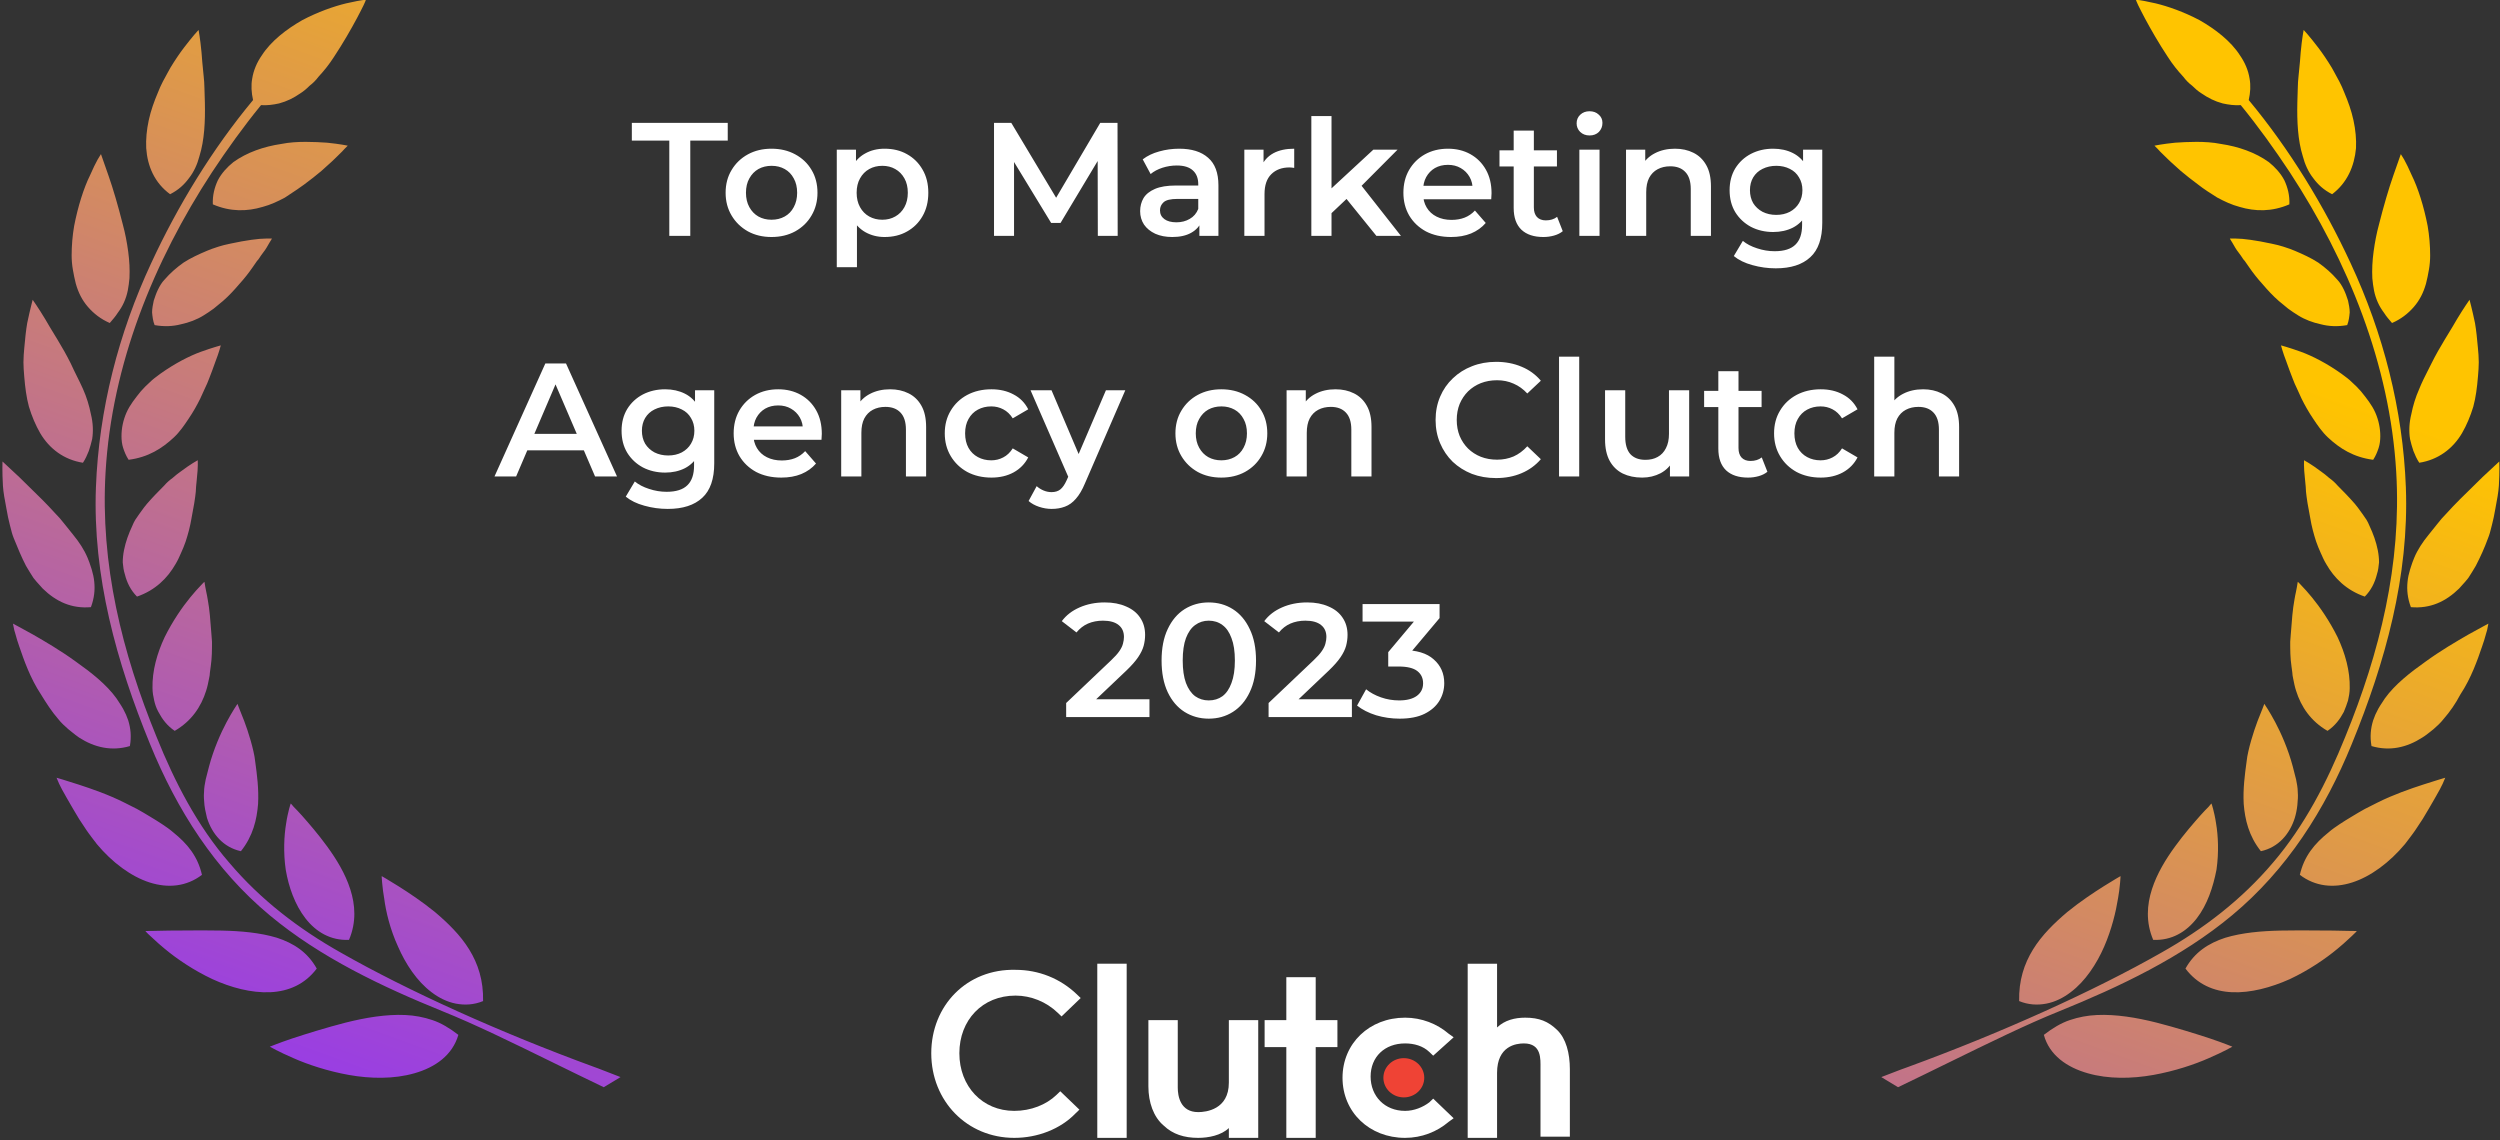 <svg xmlns="http://www.w3.org/2000/svg" width="239" height="109" viewBox="0 0 239 109" fill="none"><rect x="0" y="0" width="239" height="109" fill="#333333" stroke="none"/><path fill-rule="evenodd" clip-rule="evenodd" d="M59.322 102.969L57.719 103.938C56.089 103.157 54.475 102.366 52.9 101.594L52.9 101.594L52.9 101.594C49.02 99.693 45.375 97.907 42.298 96.672C36.53 94.331 30.641 91.546 25.795 87.51C20.547 83.15 16.902 77.418 14.339 71.122C11.134 63.291 8.851 55.097 9.171 46.58C9.452 39.153 11.334 31.847 14.459 25.147C16.982 19.698 20.267 14.289 24.192 9.566C24.032 8.84 23.992 8.154 24.112 7.508C24.233 6.741 24.553 5.974 25.034 5.288C25.915 3.915 27.397 2.785 28.879 1.937C30.401 1.13 31.923 0.605 33.085 0.323C33.303 0.279 33.505 0.235 33.689 0.195C34.013 0.125 34.282 0.066 34.487 0.04C34.647 -6.1651e-07 34.767 0 34.847 0H34.968C34.968 0 34.968 0.04 34.927 0.121C34.911 0.155 34.894 0.195 34.875 0.242L34.875 0.242C34.847 0.309 34.814 0.39 34.767 0.484L34.767 0.484C34.607 0.807 34.407 1.211 34.126 1.736C33.566 2.785 32.804 4.117 31.923 5.449C31.483 6.135 31.002 6.741 30.441 7.346C30.201 7.669 29.92 7.952 29.6 8.194C29.32 8.476 29.039 8.719 28.719 8.92C28.078 9.364 27.437 9.687 26.676 9.889C26.115 10.01 25.554 10.091 24.953 10.051C23.271 12.109 21.709 14.289 20.267 16.469C14.699 24.985 10.694 34.834 10.093 45.127C9.572 53.926 11.655 62.363 14.979 70.476C16.702 74.754 18.865 78.952 21.909 82.464C24.913 86.016 28.558 88.801 32.564 91.061C39.013 94.735 47.865 98.731 56.798 102C56.828 102 57.352 102.204 58.269 102.56L58.269 102.56L58.272 102.562L58.274 102.562L58.274 102.562C58.581 102.681 58.931 102.818 59.322 102.969ZM16.261 18.567C17.062 18.164 17.623 17.639 18.064 17.034C18.544 16.428 18.865 15.702 19.065 14.935C19.546 13.401 19.626 11.584 19.586 9.808C19.586 9.586 19.576 9.364 19.566 9.142C19.555 8.92 19.546 8.698 19.546 8.476C19.546 8.032 19.506 7.629 19.465 7.225L19.465 7.225L19.435 6.922C19.366 6.226 19.3 5.57 19.265 5.005C19.145 3.713 18.985 2.866 18.985 2.866C18.985 2.866 18.825 3.027 18.584 3.31C18.344 3.592 17.983 4.036 17.583 4.561C17.182 5.086 16.742 5.732 16.301 6.458C16.237 6.575 16.17 6.694 16.103 6.814L16.103 6.814C15.75 7.445 15.368 8.128 15.099 8.84C14.739 9.687 14.418 10.575 14.218 11.504C14.018 12.432 13.938 13.32 13.978 14.168C14.098 15.903 14.779 17.478 16.261 18.567ZM11.255 29.91C11.495 29.587 11.695 29.264 11.855 28.901C12.016 28.538 12.136 28.174 12.216 27.771C12.296 27.367 12.336 27.004 12.376 26.6C12.416 25.793 12.376 24.945 12.256 24.057C12.136 23.169 11.976 22.322 11.735 21.434C11.295 19.698 10.814 18.043 10.373 16.792C9.933 15.54 9.652 14.733 9.652 14.733C9.652 14.733 9.532 14.935 9.332 15.258C9.132 15.621 8.891 16.105 8.611 16.751C8.01 17.962 7.449 19.738 7.089 21.595C6.929 22.523 6.849 23.492 6.849 24.421C6.849 24.864 6.889 25.349 6.969 25.793C7.049 26.237 7.129 26.681 7.249 27.125C7.489 27.973 7.85 28.699 8.411 29.345C8.972 29.991 9.652 30.515 10.494 30.879C10.774 30.556 11.054 30.233 11.255 29.91ZM6.768 34.754C6.368 33.947 5.927 33.179 5.487 32.453C5.386 32.287 5.288 32.126 5.192 31.969L5.192 31.969C4.868 31.436 4.572 30.952 4.325 30.515C3.644 29.385 3.123 28.659 3.123 28.659C3.123 28.659 2.883 29.547 2.603 30.879C2.482 31.565 2.402 32.372 2.322 33.26C2.282 33.704 2.242 34.148 2.242 34.633C2.242 35.082 2.277 35.497 2.314 35.942L2.322 36.045C2.402 37.014 2.523 37.983 2.763 38.871C3.043 39.799 3.404 40.647 3.844 41.414C4.726 42.907 6.128 43.957 7.93 44.239C8.17 43.876 8.331 43.513 8.491 43.109C8.611 42.746 8.731 42.342 8.811 41.979C8.931 41.212 8.891 40.405 8.691 39.597C8.531 38.79 8.291 37.983 7.93 37.176C7.75 36.772 7.55 36.368 7.349 35.965L7.349 35.965C7.149 35.561 6.949 35.157 6.768 34.754ZM16.782 53.926C16.021 55.258 14.859 56.429 13.097 57.034C12.496 56.429 12.135 55.702 11.935 54.895C11.815 54.532 11.775 54.169 11.735 53.765C11.735 53.402 11.775 52.998 11.855 52.594C12.015 51.787 12.296 51.02 12.656 50.253C12.736 50.051 12.816 49.89 12.936 49.688C12.996 49.607 13.056 49.517 13.117 49.426L13.117 49.426L13.117 49.426C13.177 49.335 13.237 49.244 13.297 49.163C13.368 49.068 13.439 48.969 13.511 48.868L13.511 48.868C13.683 48.629 13.861 48.382 14.058 48.154C14.619 47.508 15.18 46.943 15.7 46.419C15.941 46.136 16.221 45.894 16.501 45.692C16.782 45.45 17.022 45.248 17.262 45.087C18.224 44.36 18.905 43.997 18.905 43.997C18.905 43.997 18.945 44.683 18.825 45.692C18.805 45.833 18.795 45.975 18.785 46.116C18.775 46.257 18.765 46.398 18.744 46.54C18.744 46.822 18.704 47.145 18.664 47.468C18.614 47.898 18.532 48.328 18.449 48.768C18.399 49.03 18.349 49.296 18.304 49.567C18.184 50.294 17.983 51.06 17.743 51.787C17.623 52.15 17.463 52.514 17.302 52.877C17.142 53.24 16.982 53.603 16.782 53.926ZM2.482 54.088L2.482 54.088C2.723 54.492 2.963 54.895 3.203 55.258C3.387 55.497 3.589 55.718 3.785 55.934L3.785 55.934L3.785 55.934L3.785 55.934L3.785 55.934L3.785 55.934L3.785 55.934L3.785 55.934L3.786 55.934L3.786 55.934L3.786 55.934L3.786 55.934L3.786 55.934L3.786 55.934L3.786 55.934C3.888 56.047 3.988 56.157 4.084 56.267C5.366 57.519 6.848 58.205 8.691 58.044C9.011 57.196 9.091 56.389 9.011 55.622C8.971 55.218 8.891 54.855 8.771 54.451C8.747 54.38 8.724 54.306 8.7 54.232L8.699 54.232C8.602 53.93 8.499 53.612 8.37 53.321C8.05 52.554 7.569 51.827 7.008 51.141C6.868 50.96 6.728 50.788 6.588 50.617L6.588 50.617L6.588 50.616C6.448 50.445 6.307 50.273 6.167 50.092C5.887 49.728 5.607 49.406 5.286 49.083C4.457 48.163 3.57 47.301 2.797 46.55C2.45 46.214 2.127 45.899 1.841 45.611C0.88 44.723 0.239 44.118 0.239 44.118C0.239 44.118 0.199 45.046 0.279 46.419C0.316 47.055 0.457 47.795 0.605 48.575L0.64 48.76C0.72 49.204 0.8 49.648 0.92 50.092C0.952 50.21 0.981 50.328 1.011 50.448L1.011 50.448C1.091 50.775 1.174 51.109 1.321 51.464C1.681 52.352 2.042 53.24 2.482 54.088ZM16.702 69.871C15.981 69.386 15.5 68.74 15.14 68.054C14.94 67.691 14.819 67.328 14.739 66.964C14.659 66.601 14.579 66.198 14.579 65.794C14.539 64.139 15.02 62.444 15.741 60.91C16.502 59.376 17.423 58.044 18.184 57.116C18.585 56.631 18.905 56.268 19.145 56.026C19.386 55.743 19.546 55.622 19.546 55.622C19.546 55.622 19.586 55.824 19.626 56.106C19.644 56.232 19.677 56.389 19.716 56.571L19.716 56.571C19.765 56.799 19.822 57.066 19.866 57.358C20.032 58.225 20.116 59.34 20.207 60.566C20.227 60.824 20.246 61.087 20.267 61.354C20.267 62.121 20.267 62.888 20.147 63.695C20.127 63.796 20.117 63.897 20.107 63.998C20.097 64.099 20.087 64.2 20.067 64.3C20.067 64.462 20.027 64.664 19.987 64.865L19.987 64.865C19.907 65.269 19.826 65.673 19.706 66.036C19.226 67.57 18.304 68.942 16.702 69.871ZM5.566 68.74C5.847 69.104 6.207 69.427 6.528 69.709C6.639 69.796 6.746 69.883 6.852 69.969L6.852 69.969C7.09 70.162 7.32 70.349 7.569 70.516C9.011 71.445 10.653 71.848 12.416 71.324C12.576 70.436 12.496 69.628 12.256 68.861C12.135 68.498 11.975 68.135 11.775 67.772C11.65 67.544 11.509 67.333 11.372 67.127C11.29 67.004 11.209 66.883 11.134 66.763C10.173 65.43 8.731 64.3 7.249 63.251C5.807 62.201 4.284 61.313 3.163 60.667C2.001 60.022 1.24 59.618 1.24 59.618C1.24 59.618 1.28 59.86 1.36 60.224C1.404 60.355 1.447 60.513 1.497 60.692C1.583 61.007 1.688 61.386 1.841 61.798C2.282 63.089 2.882 64.825 3.924 66.399C4.445 67.247 4.965 68.054 5.566 68.74ZM23.031 81.374C21.349 81.011 20.267 79.719 19.786 78.185C19.76 78.051 19.729 77.916 19.697 77.782C19.635 77.513 19.573 77.243 19.546 76.974L19.541 76.916C19.503 76.495 19.468 76.109 19.506 75.723C19.506 75.32 19.586 74.916 19.666 74.512C19.726 74.31 19.776 74.099 19.826 73.887C19.876 73.675 19.927 73.463 19.987 73.261C20.427 71.606 21.108 70.072 21.669 69.023C21.949 68.498 22.19 68.094 22.39 67.771C22.59 67.448 22.71 67.287 22.71 67.287C22.71 67.287 22.75 67.448 22.871 67.731C22.991 68.014 23.151 68.417 23.351 68.942C23.552 69.467 23.752 70.072 23.952 70.758C24.152 71.445 24.353 72.292 24.393 72.776L24.404 72.858C24.562 74.012 24.751 75.394 24.673 76.853C24.553 78.347 24.192 79.921 23.031 81.374ZM7.489 74.997C6.247 74.593 5.406 74.351 5.406 74.351C5.406 74.351 5.486 74.553 5.647 74.916C5.791 75.243 6.032 75.667 6.311 76.159L6.408 76.329C6.728 76.894 7.129 77.58 7.569 78.307L8.29 79.397L8.491 79.679L8.731 80.002C8.811 80.123 8.901 80.234 8.991 80.345C9.081 80.456 9.172 80.567 9.252 80.688C10.734 82.464 12.536 83.796 14.299 84.362C16.061 84.927 17.824 84.765 19.306 83.635C18.905 81.859 17.904 80.648 16.542 79.558C16.221 79.276 15.861 79.034 15.501 78.791L15.5 78.791C15.14 78.549 14.739 78.307 14.339 78.065C13.938 77.823 13.538 77.58 13.097 77.338L11.895 76.733C10.373 75.966 8.731 75.401 7.489 74.997ZM33.365 89.851C31.603 89.931 30.201 89.084 29.199 87.792C28.198 86.501 27.597 84.805 27.317 83.15C27.076 81.495 27.157 79.881 27.357 78.71C27.437 78.145 27.557 77.661 27.637 77.338C27.717 77.015 27.797 76.813 27.797 76.813C27.797 76.813 27.918 76.934 28.078 77.136C28.278 77.338 28.558 77.62 28.879 77.984C29.52 78.71 30.401 79.719 31.282 80.93C32.164 82.141 33.005 83.513 33.485 85.007C33.966 86.501 34.086 88.155 33.365 89.851ZM41.257 94.856C39.855 93.806 38.773 92.151 38.052 90.496C37.291 88.841 36.89 87.146 36.73 85.895C36.633 85.375 36.589 84.933 36.554 84.591L36.554 84.591L36.554 84.59L36.546 84.512C36.54 84.459 36.535 84.409 36.53 84.361C36.49 83.957 36.49 83.756 36.49 83.756C36.49 83.756 37.131 84.119 38.092 84.724C39.053 85.33 40.335 86.177 41.577 87.187C42.819 88.236 44.02 89.407 44.861 90.779C45.703 92.151 46.223 93.726 46.183 95.703C45.302 96.067 44.421 96.107 43.58 95.946C42.739 95.784 41.937 95.38 41.257 94.856ZM41.337 97.52C42.178 97.802 42.979 98.287 43.82 98.933C43.259 100.87 41.617 102.041 39.614 102.606C37.652 103.171 35.408 103.131 33.366 102.767C31.323 102.404 29.4 101.758 28.038 101.153C26.636 100.547 25.795 100.063 25.795 100.063C25.795 100.063 26.676 99.7 27.998 99.256C29.36 98.811 31.163 98.246 33.045 97.762C34.968 97.278 36.931 96.955 38.733 97.035C39.654 97.076 40.496 97.237 41.337 97.52ZM25.835 94.856C27.597 94.775 29.159 94.089 30.281 92.596C29.4 91.021 28.078 90.174 26.476 89.649C24.873 89.165 23.031 89.003 21.188 88.963C19.919 88.935 18.67 88.945 17.57 88.955C17.072 88.959 16.605 88.963 16.181 88.963C14.779 89.003 13.898 89.003 13.898 89.003C13.898 89.003 14.058 89.205 14.379 89.487C14.479 89.576 14.591 89.68 14.717 89.797L14.717 89.797C14.991 90.052 15.328 90.366 15.741 90.698C16.902 91.667 18.505 92.757 20.307 93.605C22.07 94.412 24.032 94.937 25.835 94.856ZM18.024 40.041C17.623 40.647 17.183 41.292 16.622 41.817C15.5 42.867 14.179 43.714 12.296 43.956C12.056 43.593 11.895 43.19 11.775 42.826C11.655 42.463 11.615 42.059 11.615 41.696C11.615 40.929 11.775 40.162 12.096 39.436C12.416 38.709 12.937 38.063 13.457 37.417L13.457 37.417C13.738 37.095 14.018 36.812 14.339 36.529C14.592 36.275 14.869 36.07 15.133 35.876C15.203 35.824 15.273 35.773 15.34 35.722C16.702 34.753 18.104 34.027 19.226 33.623C20.347 33.22 21.108 33.018 21.108 33.018C21.108 33.018 20.948 33.664 20.587 34.592L20.527 34.759L20.527 34.759L20.527 34.759L20.527 34.759L20.527 34.759C20.378 35.174 20.198 35.675 19.987 36.206C19.866 36.529 19.746 36.812 19.586 37.135C19.506 37.296 19.436 37.458 19.366 37.619L19.366 37.619C19.296 37.781 19.226 37.942 19.145 38.104C18.825 38.749 18.465 39.395 18.024 40.041ZM25.995 22.806C25.995 22.806 25.915 22.967 25.755 23.209L25.718 23.275C25.564 23.546 25.379 23.874 25.194 24.097C25.034 24.299 24.874 24.541 24.713 24.784C24.593 24.905 24.513 25.026 24.433 25.147C24.313 25.308 24.233 25.43 24.153 25.551C23.792 26.075 23.352 26.64 22.871 27.165C22.39 27.73 21.869 28.295 21.309 28.78C21.229 28.84 21.158 28.901 21.088 28.961L21.088 28.961L21.088 28.961C21.018 29.022 20.948 29.082 20.868 29.143C20.788 29.203 20.718 29.264 20.648 29.325C20.578 29.385 20.508 29.446 20.427 29.506C20.107 29.748 19.787 29.95 19.466 30.152L19.466 30.152C18.825 30.556 18.064 30.838 17.303 31C16.542 31.201 15.701 31.242 14.78 31.08C14.619 30.677 14.579 30.273 14.539 29.869C14.539 29.506 14.619 29.103 14.699 28.739C14.819 28.376 14.94 28.013 15.1 27.69C15.26 27.367 15.46 27.004 15.741 26.721C16.262 26.116 16.862 25.591 17.543 25.107C18.224 24.663 19.025 24.299 19.787 23.976C20.076 23.847 20.391 23.743 20.691 23.645L20.691 23.645L20.692 23.644L20.692 23.644C20.765 23.62 20.837 23.596 20.908 23.573C21.214 23.47 21.548 23.396 21.863 23.327L21.863 23.327C21.92 23.315 21.975 23.302 22.03 23.29C22.791 23.129 23.432 23.008 24.032 22.927C24.593 22.846 25.074 22.806 25.434 22.806H25.995ZM30.721 16.347C30.241 16.751 29.68 17.195 29.079 17.639C28.648 17.957 28.197 18.255 27.755 18.546L27.755 18.546L27.754 18.547L27.753 18.547C27.579 18.662 27.406 18.776 27.236 18.89C26.555 19.254 25.874 19.576 25.113 19.778C23.631 20.222 22.029 20.263 20.347 19.536C20.307 18.689 20.507 17.922 20.827 17.235C21.188 16.549 21.709 15.984 22.309 15.5C23.591 14.571 25.233 14.006 26.876 13.764C27.677 13.603 28.478 13.562 29.239 13.562C30 13.562 30.681 13.603 31.282 13.643C32.484 13.764 33.245 13.925 33.245 13.925L32.924 14.248C32.795 14.404 32.617 14.576 32.41 14.776L32.41 14.776L32.41 14.777L32.41 14.777L32.41 14.777C32.295 14.888 32.172 15.007 32.043 15.136C31.818 15.363 31.547 15.605 31.258 15.863L31.258 15.863C31.083 16.019 30.902 16.18 30.721 16.347ZM197.875 97.52C197.034 97.802 196.233 98.287 195.392 98.933C195.913 100.87 197.595 102.041 199.598 102.606C201.56 103.171 203.804 103.131 205.846 102.767C207.889 102.404 209.812 101.758 211.174 101.153C212.576 100.547 213.417 100.063 213.417 100.063C213.417 100.063 212.536 99.7 211.214 99.256C209.852 98.811 208.049 98.246 206.167 97.762C204.244 97.278 202.281 96.955 200.479 97.035C199.558 97.076 198.716 97.237 197.875 97.52ZM201.16 90.496C200.439 92.151 199.358 93.806 197.956 94.856C197.275 95.38 196.474 95.784 195.632 95.946C194.791 96.107 193.91 96.067 193.029 95.703C192.989 93.726 193.509 92.151 194.351 90.779C195.192 89.407 196.394 88.236 197.635 87.187C198.877 86.177 200.159 85.33 201.12 84.724C202.081 84.119 202.722 83.756 202.722 83.756C202.722 83.756 202.722 83.957 202.682 84.361C202.678 84.401 202.674 84.442 202.669 84.485L202.658 84.591C202.624 84.933 202.579 85.375 202.482 85.895C202.282 87.146 201.881 88.841 201.16 90.496ZM208.931 92.596C210.052 94.089 211.615 94.775 213.377 94.856C215.139 94.937 217.102 94.412 218.905 93.605C220.707 92.757 222.309 91.667 223.471 90.698C223.884 90.366 224.22 90.052 224.495 89.797L224.495 89.797L224.496 89.796L224.496 89.796C224.621 89.68 224.733 89.576 224.833 89.487C225.153 89.205 225.314 89.003 225.314 89.003C225.314 89.003 224.432 89.003 223.03 88.963C222.606 88.963 222.139 88.959 221.642 88.955C220.542 88.945 219.292 88.935 218.023 88.963C216.181 89.003 214.338 89.165 212.736 89.649C211.134 90.174 209.812 91.021 208.931 92.596ZM210.012 87.792C209.011 89.084 207.609 89.931 205.846 89.851C205.125 88.155 205.245 86.501 205.726 85.007C206.207 83.513 207.048 82.141 207.929 80.93C208.81 79.719 209.692 78.71 210.333 77.984C210.653 77.62 210.933 77.338 211.134 77.136C211.294 76.934 211.414 76.813 211.414 76.813C211.414 76.813 211.494 77.015 211.574 77.338L211.574 77.338C211.654 77.661 211.775 78.145 211.855 78.71C212.055 79.881 212.135 81.495 211.895 83.15C211.574 84.805 211.013 86.501 210.012 87.792ZM233.766 74.351C233.766 74.351 232.924 74.593 231.683 74.997C230.441 75.401 228.799 75.966 227.276 76.733L226.075 77.338C225.634 77.58 225.234 77.823 224.833 78.065C224.432 78.307 224.032 78.549 223.671 78.791L223.671 78.791C223.311 79.034 222.95 79.276 222.63 79.558C221.268 80.648 220.267 81.859 219.866 83.635C221.348 84.765 223.111 84.927 224.873 84.362C226.636 83.796 228.438 82.464 229.92 80.688C230 80.567 230.09 80.456 230.181 80.345C230.271 80.234 230.361 80.123 230.441 80.002L230.681 79.679L230.882 79.397L231.603 78.307C232.043 77.58 232.444 76.894 232.764 76.329L232.86 76.16C233.14 75.667 233.381 75.243 233.525 74.916C233.685 74.553 233.766 74.351 233.766 74.351ZM219.385 78.185C218.905 79.719 217.823 81.011 216.141 81.374C214.979 79.921 214.619 78.347 214.498 76.853C214.42 75.394 214.61 74.012 214.768 72.858L214.779 72.777C214.819 72.292 215.019 71.445 215.219 70.758C215.42 70.072 215.62 69.467 215.82 68.942C216.021 68.417 216.181 68.014 216.301 67.731C216.421 67.448 216.461 67.287 216.461 67.287C216.461 67.287 216.581 67.448 216.782 67.771C216.982 68.094 217.222 68.498 217.503 69.023C218.063 70.072 218.744 71.606 219.185 73.261C219.245 73.463 219.295 73.675 219.345 73.887C219.395 74.099 219.445 74.31 219.505 74.512L219.506 74.512C219.586 74.916 219.666 75.32 219.666 75.723C219.704 76.109 219.669 76.495 219.631 76.916L219.626 76.974C219.586 77.378 219.505 77.782 219.385 78.185ZM232.644 69.709C232.964 69.427 233.325 69.104 233.605 68.74C234.206 68.054 234.767 67.247 235.207 66.399C236.249 64.825 236.85 63.089 237.29 61.798C237.444 61.386 237.548 61.007 237.635 60.692L237.635 60.692L237.635 60.691L237.635 60.691L237.636 60.689L237.636 60.689L237.636 60.689L237.636 60.688C237.685 60.511 237.728 60.354 237.771 60.224C237.851 59.86 237.891 59.618 237.891 59.618C237.891 59.618 237.13 60.022 235.969 60.667C234.847 61.313 233.325 62.201 231.883 63.251C230.401 64.3 228.959 65.43 227.997 66.763C227.922 66.883 227.842 67.004 227.76 67.127L227.76 67.127L227.76 67.128L227.759 67.128L227.759 67.129C227.622 67.334 227.481 67.545 227.356 67.772C227.156 68.135 226.996 68.498 226.876 68.861C226.635 69.628 226.555 70.436 226.716 71.324C228.478 71.848 230.12 71.445 231.562 70.516C231.869 70.331 232.128 70.122 232.395 69.908L232.395 69.908C232.477 69.842 232.559 69.775 232.644 69.709ZM224.072 68.054C223.711 68.74 223.231 69.386 222.51 69.871C220.907 68.942 219.986 67.57 219.505 66.036C219.385 65.673 219.305 65.27 219.225 64.866L219.225 64.866L219.225 64.865C219.185 64.664 219.145 64.462 219.145 64.3C219.125 64.2 219.115 64.099 219.105 63.998C219.095 63.897 219.085 63.796 219.065 63.695C218.945 62.888 218.945 62.121 218.945 61.354C218.966 61.088 218.985 60.826 219.004 60.569L219.005 60.567C219.096 59.34 219.18 58.225 219.345 57.358C219.39 57.066 219.447 56.799 219.496 56.571C219.534 56.389 219.568 56.232 219.586 56.106C219.626 55.824 219.666 55.622 219.666 55.622C219.666 55.622 219.826 55.743 220.066 56.026C220.307 56.268 220.627 56.631 221.028 57.116C221.789 58.044 222.71 59.376 223.471 60.91C224.192 62.444 224.673 64.139 224.633 65.794C224.633 66.198 224.553 66.601 224.472 66.965C224.352 67.328 224.232 67.691 224.072 68.054ZM236.689 54.089L236.689 54.088C237.13 53.24 237.531 52.352 237.851 51.464C237.998 51.109 238.08 50.776 238.161 50.448L238.161 50.448L238.161 50.448L238.161 50.446L238.162 50.445L238.162 50.443L238.163 50.441C238.191 50.324 238.22 50.208 238.252 50.092C238.372 49.648 238.452 49.204 238.532 48.76L238.532 48.76L238.567 48.574C238.715 47.795 238.855 47.055 238.893 46.419C238.973 45.046 238.933 44.118 238.933 44.118C238.933 44.118 238.292 44.723 237.33 45.611C237.046 45.898 236.723 46.212 236.377 46.548L236.375 46.55L236.375 46.55C235.602 47.301 234.715 48.163 233.886 49.083C233.565 49.406 233.285 49.728 233.004 50.092C232.864 50.273 232.724 50.445 232.584 50.617C232.444 50.788 232.303 50.96 232.163 51.141C231.602 51.827 231.122 52.554 230.801 53.321C230.673 53.612 230.57 53.93 230.472 54.231L230.472 54.232C230.448 54.306 230.424 54.379 230.401 54.451C230.28 54.855 230.2 55.218 230.16 55.622C230.08 56.389 230.16 57.196 230.481 58.044C232.323 58.205 233.805 57.519 235.087 56.267C235.183 56.157 235.284 56.046 235.386 55.934C235.583 55.718 235.784 55.497 235.968 55.258C236.209 54.895 236.449 54.492 236.689 54.089ZM226.074 57.034C224.312 56.429 223.15 55.258 222.389 53.926C222.189 53.603 222.029 53.24 221.869 52.877C221.708 52.514 221.548 52.15 221.428 51.787C221.188 51.06 220.987 50.294 220.867 49.567C220.822 49.296 220.772 49.03 220.722 48.768L220.722 48.768C220.639 48.328 220.557 47.898 220.507 47.468C220.467 47.145 220.427 46.822 220.427 46.54C220.407 46.398 220.397 46.257 220.387 46.116C220.377 45.975 220.367 45.833 220.346 45.692C220.226 44.683 220.266 43.997 220.266 43.997C220.266 43.997 220.947 44.36 221.909 45.087C222.149 45.248 222.389 45.45 222.67 45.692C222.95 45.894 223.23 46.136 223.471 46.419C223.992 46.943 224.552 47.508 225.113 48.154C225.311 48.382 225.488 48.629 225.66 48.868L225.661 48.87L225.713 48.942L225.773 49.026C225.807 49.072 225.841 49.118 225.874 49.163C225.934 49.244 225.994 49.335 226.054 49.426C226.114 49.517 226.175 49.607 226.235 49.688C226.355 49.89 226.435 50.051 226.515 50.253C226.876 51.02 227.156 51.787 227.316 52.594C227.396 52.998 227.436 53.402 227.436 53.765C227.396 54.169 227.356 54.532 227.236 54.895C227.036 55.702 226.675 56.429 226.074 57.034ZM233.725 32.453C233.284 33.18 232.844 33.947 232.443 34.754C232.343 34.956 232.24 35.157 232.138 35.359C231.83 35.965 231.522 36.57 231.282 37.176C230.921 37.983 230.681 38.79 230.521 39.597C230.32 40.405 230.28 41.212 230.4 41.979C230.48 42.342 230.601 42.746 230.721 43.109C230.881 43.513 231.041 43.876 231.282 44.239C233.084 43.957 234.486 42.907 235.367 41.414C235.808 40.647 236.168 39.799 236.449 38.871C236.689 37.983 236.809 37.014 236.889 36.045L236.898 35.941C236.935 35.497 236.97 35.082 236.97 34.633C236.97 34.148 236.93 33.705 236.889 33.261L236.889 33.26C236.809 32.372 236.729 31.565 236.609 30.879C236.329 29.547 236.088 28.659 236.088 28.659C236.088 28.659 235.568 29.385 234.887 30.515C234.639 30.952 234.344 31.436 234.02 31.968C233.924 32.126 233.826 32.287 233.725 32.453ZM222.549 41.817C221.989 41.292 221.548 40.647 221.147 40.041C220.707 39.395 220.346 38.749 220.026 38.104C219.946 37.943 219.876 37.781 219.806 37.62L219.806 37.619C219.735 37.458 219.665 37.296 219.585 37.135C219.425 36.812 219.305 36.529 219.185 36.207C218.973 35.674 218.793 35.173 218.644 34.758L218.584 34.592C218.223 33.664 218.063 33.018 218.063 33.018C218.063 33.018 218.824 33.22 219.946 33.623C221.067 34.027 222.469 34.753 223.831 35.722C223.871 35.752 223.912 35.783 223.953 35.813L224.038 35.876L224.039 35.876C224.302 36.07 224.58 36.275 224.833 36.529C225.153 36.812 225.433 37.095 225.714 37.417C226.234 38.063 226.755 38.709 227.076 39.436C227.396 40.162 227.556 40.929 227.556 41.696C227.556 42.059 227.516 42.463 227.396 42.826C227.276 43.19 227.116 43.593 226.875 43.956C224.993 43.714 223.671 42.867 222.549 41.817ZM227.316 28.901C227.476 29.264 227.677 29.587 227.917 29.91C228.117 30.233 228.398 30.556 228.678 30.879C229.519 30.515 230.2 29.991 230.761 29.345C231.322 28.699 231.682 27.973 231.923 27.125C232.043 26.681 232.123 26.237 232.203 25.793C232.283 25.349 232.323 24.865 232.323 24.421C232.323 23.492 232.243 22.523 232.083 21.595C231.722 19.738 231.162 17.962 230.561 16.751C230.28 16.105 230.04 15.621 229.84 15.258C229.639 14.935 229.519 14.733 229.519 14.733C229.519 14.733 229.239 15.54 228.798 16.792C228.358 18.043 227.877 19.698 227.436 21.434C227.196 22.322 227.036 23.169 226.916 24.057C226.795 24.945 226.755 25.793 226.795 26.6C226.835 27.004 226.876 27.367 226.956 27.771C227.036 28.174 227.156 28.538 227.316 28.901ZM213.417 23.209C213.256 22.967 213.176 22.806 213.176 22.806H213.737C214.098 22.806 214.578 22.846 215.139 22.927C215.74 23.008 216.381 23.129 217.142 23.29C217.196 23.302 217.251 23.314 217.307 23.327L217.309 23.327C217.623 23.396 217.958 23.47 218.263 23.573L218.362 23.606L218.481 23.645C218.781 23.743 219.096 23.847 219.385 23.976C220.146 24.299 220.947 24.663 221.628 25.107C222.309 25.591 222.91 26.116 223.431 26.721C223.711 27.004 223.911 27.367 224.072 27.69C224.232 28.013 224.352 28.376 224.472 28.739C224.552 29.103 224.632 29.506 224.632 29.869C224.592 30.273 224.552 30.677 224.392 31.08C223.471 31.242 222.63 31.201 221.869 31C221.107 30.838 220.346 30.556 219.705 30.152C219.385 29.95 219.065 29.748 218.744 29.506C218.664 29.446 218.594 29.385 218.524 29.325L218.523 29.324C218.453 29.264 218.383 29.203 218.304 29.143C218.224 29.082 218.154 29.022 218.084 28.962L218.083 28.961C218.013 28.901 217.943 28.84 217.863 28.78C217.302 28.295 216.781 27.73 216.301 27.165C215.82 26.64 215.379 26.075 215.019 25.551L215.019 25.55C214.939 25.429 214.859 25.308 214.739 25.147L214.738 25.147C214.658 25.026 214.578 24.905 214.458 24.784C214.298 24.541 214.138 24.299 213.977 24.098C213.792 23.873 213.607 23.546 213.454 23.275L213.417 23.209ZM221.148 17.034C221.589 17.639 222.149 18.164 222.95 18.567C224.392 17.478 225.073 15.903 225.234 14.168C225.274 13.32 225.194 12.432 224.993 11.504C224.793 10.575 224.473 9.687 224.112 8.84C223.843 8.128 223.461 7.446 223.109 6.815L223.109 6.815L223.109 6.815L223.108 6.813C223.041 6.693 222.975 6.575 222.91 6.458C222.47 5.732 222.029 5.086 221.629 4.561C221.228 4.036 220.868 3.592 220.627 3.31C220.387 3.027 220.227 2.866 220.227 2.866C220.227 2.866 220.066 3.713 219.946 5.005C219.911 5.57 219.846 6.227 219.776 6.922L219.746 7.225C219.706 7.629 219.666 8.032 219.666 8.476C219.666 8.698 219.656 8.92 219.646 9.142C219.636 9.364 219.626 9.586 219.626 9.808C219.586 11.585 219.666 13.401 220.147 14.935C220.347 15.702 220.667 16.428 221.148 17.034ZM210.132 17.639C209.531 17.195 208.971 16.751 208.49 16.347C208.309 16.18 208.128 16.019 207.953 15.863C207.664 15.605 207.393 15.363 207.168 15.136C207.039 15.007 206.916 14.887 206.801 14.777C206.594 14.577 206.416 14.404 206.287 14.248L205.966 13.925C205.966 13.925 206.727 13.764 207.929 13.643C208.53 13.603 209.211 13.562 209.972 13.562C210.733 13.562 211.534 13.603 212.335 13.764C213.978 14.006 215.62 14.571 216.902 15.5C217.502 15.984 218.023 16.549 218.384 17.235C218.704 17.922 218.904 18.689 218.864 19.536C217.182 20.263 215.58 20.222 214.098 19.778C213.337 19.576 212.656 19.254 211.975 18.89C211.334 18.487 210.693 18.083 210.132 17.639ZM181.452 103.938L179.85 102.969C181.412 102.364 182.373 102 182.413 102C191.346 98.731 200.198 94.735 206.647 91.061C210.653 88.801 214.298 86.016 217.302 82.464C220.306 78.952 222.469 74.754 224.192 70.476C227.517 62.363 229.599 53.926 229.079 45.127C228.478 34.834 224.472 24.985 218.904 16.469C217.462 14.289 215.9 12.109 214.218 10.051C213.617 10.091 213.056 10.01 212.496 9.889C211.734 9.687 211.094 9.364 210.453 8.92C210.132 8.719 209.852 8.476 209.571 8.194C209.251 7.952 208.971 7.669 208.73 7.346C208.169 6.741 207.689 6.135 207.248 5.449C206.367 4.117 205.606 2.785 205.045 1.736C204.765 1.211 204.565 0.807 204.404 0.485L204.404 0.484C204.357 0.39 204.324 0.309 204.297 0.242C204.277 0.195 204.261 0.155 204.244 0.121C204.204 0.04 204.204 0 204.204 0H204.324C204.404 0 204.524 -6.1651e-07 204.685 0.04C204.889 0.066 205.158 0.125 205.482 0.195C205.667 0.235 205.869 0.279 206.087 0.323C207.248 0.605 208.77 1.13 210.292 1.937C211.775 2.785 213.257 3.915 214.138 5.288C214.618 5.974 214.939 6.741 215.059 7.508C215.179 8.154 215.139 8.84 214.979 9.566C218.904 14.289 222.189 19.698 224.713 25.147C227.837 31.847 229.72 39.153 230 46.58C230.32 55.097 228.037 63.291 224.833 71.122C222.269 77.418 218.624 83.15 213.377 87.51C208.53 91.546 202.642 94.331 196.874 96.672C193.796 97.907 190.152 99.693 186.271 101.594C184.696 102.366 183.083 103.157 181.452 103.938Z" fill="url(#paint0_linear_4985_912)"></path><path d="M63.985 22.55V13.444H60.404V11.746H69.572V13.444H65.991V22.55H63.985ZM73.753 22.658C72.909 22.658 72.158 22.478 71.499 22.118C70.841 21.747 70.321 21.243 69.941 20.605C69.56 19.967 69.369 19.242 69.369 18.429C69.369 17.606 69.56 16.881 69.941 16.253C70.321 15.615 70.841 15.116 71.499 14.756C72.158 14.396 72.909 14.216 73.753 14.216C74.607 14.216 75.363 14.396 76.022 14.756C76.69 15.116 77.21 15.61 77.58 16.238C77.961 16.865 78.151 17.596 78.151 18.429C78.151 19.242 77.961 19.967 77.58 20.605C77.21 21.243 76.69 21.747 76.022 22.118C75.363 22.478 74.607 22.658 73.753 22.658ZM73.753 21.007C74.226 21.007 74.648 20.904 75.018 20.698C75.389 20.492 75.677 20.194 75.883 19.803C76.099 19.412 76.207 18.954 76.207 18.429C76.207 17.894 76.099 17.436 75.883 17.055C75.677 16.665 75.389 16.366 75.018 16.16C74.648 15.954 74.231 15.852 73.768 15.852C73.295 15.852 72.873 15.954 72.503 16.16C72.142 16.366 71.854 16.665 71.638 17.055C71.422 17.436 71.314 17.894 71.314 18.429C71.314 18.954 71.422 19.412 71.638 19.803C71.854 20.194 72.142 20.492 72.503 20.698C72.873 20.904 73.29 21.007 73.753 21.007ZM84.565 22.658C83.896 22.658 83.284 22.504 82.728 22.195C82.183 21.886 81.746 21.423 81.416 20.806C81.097 20.178 80.938 19.386 80.938 18.429C80.938 17.462 81.092 16.67 81.401 16.052C81.72 15.435 82.152 14.977 82.697 14.679C83.243 14.37 83.865 14.216 84.565 14.216C85.378 14.216 86.093 14.39 86.71 14.74C87.338 15.09 87.832 15.579 88.192 16.207C88.562 16.834 88.747 17.575 88.747 18.429C88.747 19.283 88.562 20.029 88.192 20.667C87.832 21.295 87.338 21.783 86.71 22.133C86.093 22.483 85.378 22.658 84.565 22.658ZM79.996 25.544V14.308H81.833V16.253L81.771 18.445L81.925 20.636V25.544H79.996ZM84.349 21.007C84.812 21.007 85.223 20.904 85.583 20.698C85.954 20.492 86.247 20.194 86.463 19.803C86.679 19.412 86.787 18.954 86.787 18.429C86.787 17.894 86.679 17.436 86.463 17.055C86.247 16.665 85.954 16.366 85.583 16.16C85.223 15.954 84.812 15.852 84.349 15.852C83.886 15.852 83.469 15.954 83.099 16.16C82.728 16.366 82.435 16.665 82.219 17.055C82.003 17.436 81.895 17.894 81.895 18.429C81.895 18.954 82.003 19.412 82.219 19.803C82.435 20.194 82.728 20.492 83.099 20.698C83.469 20.904 83.886 21.007 84.349 21.007ZM95.028 22.55V11.746H96.679L101.402 19.633H100.538L105.183 11.746H106.835L106.85 22.55H104.952L104.936 14.725H105.338L101.387 21.315H100.491L96.478 14.725H96.942V22.55H95.028ZM114.661 22.55V20.883L114.553 20.528V17.611C114.553 17.045 114.383 16.608 114.044 16.299C113.704 15.98 113.19 15.821 112.5 15.821C112.037 15.821 111.579 15.893 111.127 16.037C110.684 16.181 110.309 16.381 110 16.639L109.244 15.234C109.686 14.895 110.211 14.643 110.818 14.478C111.435 14.303 112.073 14.216 112.732 14.216C113.925 14.216 114.846 14.504 115.495 15.08C116.153 15.646 116.482 16.526 116.482 17.719V22.55H114.661ZM112.068 22.658C111.451 22.658 110.911 22.555 110.448 22.349C109.985 22.133 109.624 21.84 109.367 21.47C109.12 21.089 108.997 20.662 108.997 20.189C108.997 19.726 109.105 19.309 109.321 18.938C109.547 18.568 109.913 18.275 110.417 18.059C110.921 17.843 111.59 17.735 112.423 17.735H114.815V19.016H112.562C111.904 19.016 111.461 19.124 111.235 19.34C111.008 19.546 110.895 19.803 110.895 20.111C110.895 20.461 111.034 20.739 111.312 20.945C111.59 21.151 111.976 21.253 112.469 21.253C112.943 21.253 113.365 21.145 113.735 20.929C114.116 20.713 114.388 20.394 114.553 19.973L114.877 21.13C114.692 21.614 114.358 21.989 113.874 22.257C113.401 22.524 112.799 22.658 112.068 22.658ZM118.958 22.55V14.308H120.795V16.577L120.579 15.913C120.826 15.358 121.212 14.936 121.736 14.648C122.271 14.36 122.935 14.216 123.727 14.216V16.052C123.645 16.032 123.568 16.021 123.496 16.021C123.424 16.011 123.352 16.006 123.28 16.006C122.549 16.006 121.968 16.222 121.536 16.654C121.104 17.076 120.888 17.709 120.888 18.553V22.55H118.958ZM126.938 20.713L126.985 18.29L131.291 14.308H133.606L129.948 17.982L128.929 18.83L126.938 20.713ZM125.364 22.55V11.098H127.293V22.55H125.364ZM131.584 22.55L128.574 18.83L129.794 17.287L133.93 22.55H131.584ZM138.718 22.658C137.803 22.658 137 22.478 136.311 22.118C135.632 21.747 135.102 21.243 134.721 20.605C134.351 19.967 134.165 19.242 134.165 18.429C134.165 17.606 134.345 16.881 134.706 16.253C135.076 15.615 135.58 15.116 136.218 14.756C136.866 14.396 137.602 14.216 138.425 14.216C139.228 14.216 139.943 14.39 140.571 14.74C141.198 15.09 141.692 15.584 142.052 16.222C142.412 16.86 142.592 17.611 142.592 18.475C142.592 18.558 142.587 18.65 142.577 18.753C142.577 18.856 142.572 18.954 142.562 19.047H135.693V17.765H141.543L140.787 18.167C140.797 17.693 140.699 17.277 140.493 16.917C140.288 16.556 140.005 16.273 139.645 16.068C139.295 15.862 138.888 15.759 138.425 15.759C137.952 15.759 137.535 15.862 137.175 16.068C136.825 16.273 136.547 16.562 136.342 16.932C136.146 17.292 136.048 17.719 136.048 18.213V18.522C136.048 19.016 136.162 19.453 136.388 19.834C136.614 20.214 136.933 20.508 137.345 20.713C137.756 20.919 138.23 21.022 138.765 21.022C139.228 21.022 139.645 20.95 140.015 20.806C140.385 20.662 140.715 20.436 141.003 20.127L142.037 21.315C141.666 21.747 141.198 22.082 140.632 22.319C140.077 22.545 139.439 22.658 138.718 22.658ZM147.548 22.658C146.642 22.658 145.943 22.427 145.449 21.963C144.955 21.49 144.708 20.796 144.708 19.88V12.487H146.637V19.834C146.637 20.225 146.735 20.528 146.931 20.744C147.136 20.96 147.419 21.068 147.779 21.068C148.212 21.068 148.572 20.955 148.86 20.729L149.4 22.102C149.174 22.288 148.896 22.427 148.567 22.519C148.237 22.612 147.898 22.658 147.548 22.658ZM143.35 15.913V14.37H148.844V15.913H143.35ZM150.987 22.55V14.308H152.916V22.55H150.987ZM151.959 12.95C151.599 12.95 151.301 12.837 151.064 12.611C150.838 12.384 150.725 12.111 150.725 11.793C150.725 11.463 150.838 11.191 151.064 10.974C151.301 10.748 151.599 10.635 151.959 10.635C152.319 10.635 152.613 10.743 152.839 10.959C153.076 11.165 153.194 11.427 153.194 11.746C153.194 12.086 153.081 12.374 152.855 12.611C152.628 12.837 152.33 12.95 151.959 12.95ZM160.125 14.216C160.783 14.216 161.37 14.344 161.884 14.601C162.409 14.859 162.821 15.255 163.119 15.79C163.418 16.315 163.567 16.994 163.567 17.827V22.55H161.637V18.074C161.637 17.344 161.463 16.798 161.113 16.438C160.773 16.078 160.295 15.898 159.677 15.898C159.225 15.898 158.823 15.991 158.474 16.176C158.124 16.361 157.851 16.639 157.655 17.009C157.47 17.369 157.378 17.827 157.378 18.383V22.55H155.448V14.308H157.285V16.531L156.961 15.852C157.249 15.327 157.666 14.926 158.211 14.648C158.767 14.36 159.405 14.216 160.125 14.216ZM169.764 25.652C169.003 25.652 168.257 25.549 167.526 25.344C166.806 25.148 166.214 24.86 165.751 24.479L166.616 23.029C166.976 23.327 167.429 23.564 167.974 23.738C168.53 23.924 169.09 24.016 169.656 24.016C170.562 24.016 171.225 23.805 171.647 23.383C172.069 22.972 172.28 22.349 172.28 21.516V20.05L172.434 18.182L172.373 16.315V14.308H174.209V21.3C174.209 22.792 173.829 23.888 173.067 24.587C172.306 25.297 171.205 25.652 169.764 25.652ZM169.517 22.18C168.735 22.18 168.025 22.015 167.387 21.686C166.76 21.346 166.261 20.878 165.89 20.281C165.53 19.684 165.35 18.985 165.35 18.182C165.35 17.39 165.53 16.695 165.89 16.099C166.261 15.502 166.76 15.039 167.387 14.71C168.025 14.38 168.735 14.216 169.517 14.216C170.217 14.216 170.845 14.354 171.4 14.632C171.956 14.91 172.398 15.342 172.728 15.929C173.067 16.515 173.237 17.266 173.237 18.182C173.237 19.098 173.067 19.854 172.728 20.451C172.398 21.038 171.956 21.475 171.4 21.763C170.845 22.041 170.217 22.18 169.517 22.18ZM169.811 20.544C170.294 20.544 170.726 20.446 171.107 20.25C171.488 20.044 171.781 19.767 171.987 19.417C172.203 19.057 172.311 18.645 172.311 18.182C172.311 17.719 172.203 17.313 171.987 16.963C171.781 16.603 171.488 16.33 171.107 16.145C170.726 15.949 170.294 15.852 169.811 15.852C169.327 15.852 168.89 15.949 168.499 16.145C168.118 16.33 167.82 16.603 167.603 16.963C167.398 17.313 167.295 17.719 167.295 18.182C167.295 18.645 167.398 19.057 167.603 19.417C167.82 19.767 168.118 20.044 168.499 20.25C168.89 20.446 169.327 20.544 169.811 20.544ZM47.273 45.55L52.135 34.746H54.11L58.987 45.55H56.888L52.706 35.811H53.508L49.341 45.55H47.273ZM49.511 43.05L50.051 41.475H55.885L56.425 43.05H49.511ZM63.836 48.652C63.074 48.652 62.328 48.549 61.598 48.344C60.878 48.148 60.286 47.86 59.823 47.479L60.687 46.029C61.047 46.327 61.5 46.563 62.045 46.738C62.601 46.924 63.162 47.016 63.728 47.016C64.633 47.016 65.297 46.805 65.719 46.383C66.141 45.972 66.352 45.349 66.352 44.516V43.05L66.506 41.182L66.444 39.315V37.308H68.281V44.3C68.281 45.792 67.9 46.888 67.139 47.587C66.377 48.297 65.276 48.652 63.836 48.652ZM63.589 45.18C62.807 45.18 62.097 45.015 61.459 44.686C60.831 44.346 60.332 43.878 59.962 43.281C59.602 42.684 59.422 41.985 59.422 41.182C59.422 40.39 59.602 39.695 59.962 39.099C60.332 38.502 60.831 38.039 61.459 37.709C62.097 37.38 62.807 37.216 63.589 37.216C64.289 37.216 64.916 37.355 65.472 37.632C66.028 37.91 66.47 38.342 66.799 38.929C67.139 39.515 67.308 40.266 67.308 41.182C67.308 42.098 67.139 42.854 66.799 43.451C66.47 44.038 66.028 44.475 65.472 44.763C64.916 45.041 64.289 45.18 63.589 45.18ZM63.882 43.544C64.366 43.544 64.798 43.446 65.179 43.25C65.559 43.044 65.853 42.767 66.058 42.417C66.274 42.057 66.382 41.645 66.382 41.182C66.382 40.719 66.274 40.313 66.058 39.963C65.853 39.603 65.559 39.33 65.179 39.145C64.798 38.949 64.366 38.852 63.882 38.852C63.398 38.852 62.961 38.949 62.57 39.145C62.19 39.33 61.891 39.603 61.675 39.963C61.469 40.313 61.366 40.719 61.366 41.182C61.366 41.645 61.469 42.057 61.675 42.417C61.891 42.767 62.19 43.044 62.57 43.25C62.961 43.446 63.398 43.544 63.882 43.544ZM74.691 45.658C73.775 45.658 72.973 45.478 72.284 45.118C71.604 44.747 71.075 44.243 70.694 43.605C70.323 42.967 70.138 42.242 70.138 41.429C70.138 40.606 70.318 39.881 70.678 39.253C71.049 38.615 71.553 38.116 72.191 37.756C72.839 37.396 73.575 37.216 74.398 37.216C75.201 37.216 75.916 37.391 76.543 37.74C77.171 38.09 77.665 38.584 78.025 39.222C78.385 39.86 78.565 40.611 78.565 41.475C78.565 41.558 78.56 41.65 78.55 41.753C78.55 41.856 78.545 41.954 78.534 42.047H71.666V40.765H77.516L76.759 41.167C76.77 40.693 76.672 40.277 76.466 39.917C76.26 39.556 75.977 39.273 75.617 39.068C75.267 38.862 74.861 38.759 74.398 38.759C73.925 38.759 73.508 38.862 73.148 39.068C72.798 39.273 72.52 39.562 72.314 39.932C72.119 40.292 72.021 40.719 72.021 41.213V41.522C72.021 42.016 72.134 42.453 72.361 42.834C72.587 43.214 72.906 43.508 73.317 43.713C73.729 43.919 74.202 44.022 74.737 44.022C75.201 44.022 75.617 43.95 75.988 43.806C76.358 43.662 76.687 43.435 76.975 43.127L78.01 44.315C77.639 44.747 77.171 45.082 76.605 45.319C76.049 45.545 75.411 45.658 74.691 45.658ZM85.095 37.216C85.753 37.216 86.34 37.344 86.854 37.602C87.379 37.859 87.791 38.255 88.089 38.79C88.387 39.315 88.537 39.994 88.537 40.827V45.55H86.607V41.074C86.607 40.344 86.432 39.798 86.083 39.438C85.743 39.078 85.265 38.898 84.647 38.898C84.195 38.898 83.793 38.99 83.443 39.176C83.094 39.361 82.821 39.639 82.625 40.009C82.44 40.369 82.348 40.827 82.348 41.383V45.55H80.418V37.308H82.255V39.531L81.931 38.852C82.219 38.327 82.636 37.926 83.181 37.648C83.737 37.36 84.375 37.216 85.095 37.216ZM94.78 45.658C93.916 45.658 93.144 45.478 92.465 45.118C91.796 44.747 91.272 44.243 90.891 43.605C90.51 42.967 90.32 42.242 90.32 41.429C90.32 40.606 90.51 39.881 90.891 39.253C91.272 38.615 91.796 38.116 92.465 37.756C93.144 37.396 93.916 37.216 94.78 37.216C95.583 37.216 96.288 37.38 96.895 37.709C97.512 38.029 97.98 38.502 98.299 39.129L96.818 39.994C96.571 39.603 96.267 39.315 95.907 39.129C95.557 38.944 95.177 38.852 94.765 38.852C94.292 38.852 93.865 38.955 93.484 39.16C93.103 39.366 92.805 39.664 92.589 40.056C92.373 40.436 92.265 40.894 92.265 41.429C92.265 41.964 92.373 42.427 92.589 42.818C92.805 43.199 93.103 43.492 93.484 43.698C93.865 43.904 94.292 44.007 94.765 44.007C95.177 44.007 95.557 43.914 95.907 43.729C96.267 43.544 96.571 43.255 96.818 42.864L98.299 43.729C97.98 44.346 97.512 44.825 96.895 45.164C96.288 45.493 95.583 45.658 94.78 45.658ZM100.541 48.652C100.139 48.652 99.738 48.585 99.337 48.452C98.936 48.318 98.601 48.133 98.334 47.896L99.105 46.476C99.301 46.651 99.522 46.79 99.769 46.893C100.016 46.996 100.268 47.047 100.525 47.047C100.875 47.047 101.158 46.96 101.374 46.785C101.59 46.61 101.791 46.317 101.976 45.905L102.455 44.825L102.609 44.593L105.727 37.308H107.579L103.72 46.214C103.463 46.831 103.175 47.32 102.856 47.68C102.547 48.04 102.197 48.292 101.806 48.436C101.426 48.58 101.004 48.652 100.541 48.652ZM102.238 45.843L98.519 37.308H100.525L103.55 44.423L102.238 45.843ZM116.754 45.658C115.91 45.658 115.159 45.478 114.501 45.118C113.842 44.747 113.323 44.243 112.942 43.605C112.561 42.967 112.371 42.242 112.371 41.429C112.371 40.606 112.561 39.881 112.942 39.253C113.323 38.615 113.842 38.116 114.501 37.756C115.159 37.396 115.91 37.216 116.754 37.216C117.608 37.216 118.364 37.396 119.023 37.756C119.692 38.116 120.211 38.61 120.582 39.237C120.962 39.865 121.153 40.596 121.153 41.429C121.153 42.242 120.962 42.967 120.582 43.605C120.211 44.243 119.692 44.747 119.023 45.118C118.364 45.478 117.608 45.658 116.754 45.658ZM116.754 44.007C117.227 44.007 117.649 43.904 118.02 43.698C118.39 43.492 118.678 43.194 118.884 42.803C119.1 42.412 119.208 41.954 119.208 41.429C119.208 40.894 119.1 40.436 118.884 40.056C118.678 39.664 118.39 39.366 118.02 39.16C117.649 38.955 117.233 38.852 116.77 38.852C116.296 38.852 115.874 38.955 115.504 39.16C115.144 39.366 114.856 39.664 114.64 40.056C114.424 40.436 114.316 40.894 114.316 41.429C114.316 41.954 114.424 42.412 114.64 42.803C114.856 43.194 115.144 43.492 115.504 43.698C115.874 43.904 116.291 44.007 116.754 44.007ZM127.674 37.216C128.333 37.216 128.919 37.344 129.434 37.602C129.958 37.859 130.37 38.255 130.668 38.79C130.967 39.315 131.116 39.994 131.116 40.827V45.55H129.187V41.074C129.187 40.344 129.012 39.798 128.662 39.438C128.322 39.078 127.844 38.898 127.227 38.898C126.774 38.898 126.373 38.99 126.023 39.176C125.673 39.361 125.4 39.639 125.205 40.009C125.02 40.369 124.927 40.827 124.927 41.383V45.55H122.998V37.308H124.834V39.531L124.51 38.852C124.798 38.327 125.215 37.926 125.76 37.648C126.316 37.36 126.954 37.216 127.674 37.216ZM143.015 45.704C142.192 45.704 141.425 45.571 140.715 45.303C140.015 45.025 139.403 44.639 138.878 44.145C138.364 43.641 137.963 43.05 137.675 42.371C137.386 41.691 137.242 40.951 137.242 40.148C137.242 39.346 137.386 38.605 137.675 37.926C137.963 37.246 138.369 36.66 138.894 36.166C139.419 35.662 140.031 35.276 140.73 35.008C141.43 34.731 142.197 34.592 143.03 34.592C143.915 34.592 144.723 34.746 145.453 35.055C146.184 35.353 146.801 35.801 147.305 36.398L146.009 37.617C145.618 37.195 145.181 36.881 144.697 36.675C144.213 36.459 143.689 36.351 143.123 36.351C142.557 36.351 142.037 36.444 141.564 36.629C141.101 36.814 140.694 37.077 140.345 37.416C140.005 37.756 139.738 38.157 139.542 38.62C139.357 39.083 139.264 39.592 139.264 40.148C139.264 40.704 139.357 41.213 139.542 41.676C139.738 42.139 140.005 42.54 140.345 42.88C140.694 43.219 141.101 43.482 141.564 43.667C142.037 43.852 142.557 43.945 143.123 43.945C143.689 43.945 144.213 43.842 144.697 43.636C145.181 43.42 145.618 43.096 146.009 42.664L147.305 43.899C146.801 44.485 146.184 44.933 145.453 45.241C144.723 45.55 143.91 45.704 143.015 45.704ZM149.043 45.55V34.098H150.972V45.55H149.043ZM156.992 45.658C156.293 45.658 155.675 45.529 155.14 45.272C154.605 45.005 154.188 44.603 153.89 44.068C153.592 43.523 153.442 42.839 153.442 42.016V37.308H155.372V41.753C155.372 42.494 155.536 43.05 155.866 43.42C156.205 43.78 156.684 43.96 157.301 43.96C157.754 43.96 158.145 43.868 158.474 43.682C158.813 43.497 159.076 43.219 159.261 42.849C159.456 42.479 159.554 42.021 159.554 41.475V37.308H161.484V45.55H159.647V43.328L159.971 44.007C159.693 44.542 159.287 44.953 158.752 45.241C158.217 45.519 157.63 45.658 156.992 45.658ZM167.112 45.658C166.206 45.658 165.507 45.426 165.013 44.964C164.519 44.49 164.272 43.796 164.272 42.88V35.487H166.201V42.834C166.201 43.225 166.299 43.528 166.494 43.744C166.7 43.96 166.983 44.068 167.343 44.068C167.775 44.068 168.136 43.955 168.424 43.729L168.964 45.102C168.737 45.288 168.46 45.426 168.13 45.519C167.801 45.612 167.462 45.658 167.112 45.658ZM162.914 38.913V37.37H168.408V38.913H162.914ZM174.061 45.658C173.197 45.658 172.425 45.478 171.746 45.118C171.077 44.747 170.552 44.243 170.172 43.605C169.791 42.967 169.601 42.242 169.601 41.429C169.601 40.606 169.791 39.881 170.172 39.253C170.552 38.615 171.077 38.116 171.746 37.756C172.425 37.396 173.197 37.216 174.061 37.216C174.864 37.216 175.568 37.38 176.175 37.709C176.793 38.029 177.261 38.502 177.58 39.129L176.098 39.994C175.851 39.603 175.548 39.315 175.188 39.129C174.838 38.944 174.457 38.852 174.046 38.852C173.572 38.852 173.145 38.955 172.764 39.16C172.384 39.366 172.085 39.664 171.869 40.056C171.653 40.436 171.545 40.894 171.545 41.429C171.545 41.964 171.653 42.427 171.869 42.818C172.085 43.199 172.384 43.492 172.764 43.698C173.145 43.904 173.572 44.007 174.046 44.007C174.457 44.007 174.838 43.914 175.188 43.729C175.548 43.544 175.851 43.255 176.098 42.864L177.58 43.729C177.261 44.346 176.793 44.825 176.175 45.164C175.568 45.493 174.864 45.658 174.061 45.658ZM183.849 37.216C184.507 37.216 185.094 37.344 185.608 37.602C186.133 37.859 186.545 38.255 186.843 38.79C187.141 39.315 187.291 39.994 187.291 40.827V45.55H185.361V41.074C185.361 40.344 185.186 39.798 184.837 39.438C184.497 39.078 184.019 38.898 183.401 38.898C182.948 38.898 182.547 38.99 182.197 39.176C181.848 39.361 181.575 39.639 181.379 40.009C181.194 40.369 181.102 40.827 181.102 41.383V45.55H179.172V34.098H181.102V39.531L180.685 38.852C180.973 38.327 181.39 37.926 181.935 37.648C182.491 37.36 183.129 37.216 183.849 37.216ZM101.925 68.55V67.207L106.215 63.133C106.575 62.793 106.843 62.495 107.018 62.237C107.193 61.98 107.306 61.744 107.357 61.528C107.419 61.301 107.45 61.09 107.45 60.895C107.45 60.401 107.28 60.02 106.941 59.753C106.601 59.475 106.102 59.336 105.444 59.336C104.919 59.336 104.44 59.428 104.008 59.614C103.586 59.799 103.221 60.082 102.912 60.462L101.508 59.382C101.93 58.816 102.496 58.379 103.206 58.07C103.926 57.751 104.728 57.592 105.613 57.592C106.395 57.592 107.074 57.72 107.651 57.978C108.237 58.225 108.685 58.58 108.993 59.043C109.312 59.506 109.472 60.056 109.472 60.694C109.472 61.044 109.426 61.394 109.333 61.744C109.24 62.083 109.065 62.443 108.808 62.824C108.551 63.205 108.175 63.632 107.682 64.105L103.993 67.609L103.576 66.852H109.889V68.55H101.925ZM115.553 68.704C114.699 68.704 113.928 68.488 113.238 68.056C112.559 67.624 112.024 66.996 111.633 66.173C111.242 65.34 111.047 64.331 111.047 63.148C111.047 61.965 111.242 60.962 111.633 60.138C112.024 59.305 112.559 58.672 113.238 58.24C113.928 57.808 114.699 57.592 115.553 57.592C116.418 57.592 117.189 57.808 117.868 58.24C118.548 58.672 119.083 59.305 119.474 60.138C119.875 60.962 120.076 61.965 120.076 63.148C120.076 64.331 119.875 65.34 119.474 66.173C119.083 66.996 118.548 67.624 117.868 68.056C117.189 68.488 116.418 68.704 115.553 68.704ZM115.553 66.96C116.058 66.96 116.495 66.826 116.865 66.559C117.236 66.281 117.524 65.859 117.73 65.293C117.946 64.728 118.054 64.012 118.054 63.148C118.054 62.273 117.946 61.558 117.73 61.003C117.524 60.437 117.236 60.02 116.865 59.753C116.495 59.475 116.058 59.336 115.553 59.336C115.07 59.336 114.638 59.475 114.257 59.753C113.887 60.02 113.593 60.437 113.377 61.003C113.171 61.558 113.068 62.273 113.068 63.148C113.068 64.012 113.171 64.728 113.377 65.293C113.593 65.859 113.887 66.281 114.257 66.559C114.638 66.826 115.07 66.96 115.553 66.96ZM121.277 68.55V67.207L125.568 63.133C125.928 62.793 126.196 62.495 126.371 62.237C126.546 61.98 126.659 61.744 126.71 61.528C126.772 61.301 126.803 61.09 126.803 60.895C126.803 60.401 126.633 60.02 126.294 59.753C125.954 59.475 125.455 59.336 124.796 59.336C124.272 59.336 123.793 59.428 123.361 59.614C122.939 59.799 122.574 60.082 122.265 60.462L120.861 59.382C121.283 58.816 121.849 58.379 122.559 58.07C123.279 57.751 124.081 57.592 124.966 57.592C125.748 57.592 126.427 57.72 127.004 57.978C127.59 58.225 128.038 58.58 128.346 59.043C128.665 59.506 128.825 60.056 128.825 60.694C128.825 61.044 128.778 61.394 128.686 61.744C128.593 62.083 128.418 62.443 128.161 62.824C127.904 63.205 127.528 63.632 127.034 64.105L123.346 67.609L122.929 66.852H129.241V68.55H121.277ZM133.795 68.704C133.034 68.704 132.288 68.596 131.557 68.38C130.837 68.154 130.23 67.845 129.736 67.454L130.6 65.895C130.991 66.214 131.464 66.472 132.02 66.667C132.576 66.862 133.157 66.96 133.764 66.96C134.484 66.96 135.045 66.816 135.446 66.528C135.848 66.23 136.048 65.829 136.048 65.324C136.048 64.83 135.863 64.439 135.493 64.151C135.122 63.863 134.526 63.719 133.702 63.719H132.715V62.346L135.801 58.672L136.064 59.428H130.261V57.746H137.623V59.089L134.536 62.762L133.486 62.145H134.088C135.416 62.145 136.409 62.443 137.067 63.04C137.736 63.627 138.07 64.383 138.07 65.309C138.07 65.916 137.916 66.477 137.607 66.991C137.299 67.506 136.825 67.922 136.187 68.241C135.56 68.55 134.762 68.704 133.795 68.704Z" fill="white"></path><path d="M104.901 92.13H107.71V108.78H104.901V92.13Z" fill="white"></path><path d="M117.478 103.504C117.478 106.083 115.281 106.318 114.548 106.318C112.839 106.318 112.594 104.793 112.594 103.973V97.524H109.786V103.855C109.786 105.38 110.275 106.787 111.251 107.607C112.106 108.428 113.205 108.78 114.548 108.78C115.525 108.78 116.746 108.545 117.478 107.842V108.78H120.287V97.524H117.478V103.504Z" fill="white"></path><path d="M125.781 93.42H122.973V97.524H120.897V100.103H122.973V108.78H125.781V100.103H127.857V97.524H125.781V93.42Z" fill="white"></path><path d="M136.648 105.38C136.038 105.849 135.183 106.2 134.328 106.2C132.375 106.2 131.031 104.793 131.031 102.917C131.031 101.041 132.375 99.751 134.328 99.751C135.183 99.751 136.038 99.986 136.648 100.572L137.014 100.924L138.968 99.165L138.48 98.814C137.381 97.875 135.915 97.289 134.328 97.289C130.909 97.289 128.345 99.751 128.345 103.035C128.345 106.318 130.909 108.78 134.328 108.78C135.915 108.78 137.381 108.194 138.48 107.256L138.968 106.904L137.014 105.028L136.648 105.38Z" fill="white"></path><path d="M148.858 98.462C148.003 97.641 147.149 97.289 145.806 97.289C144.829 97.289 143.852 97.524 143.119 98.227V92.13H140.311V108.78H143.119V102.566C143.119 99.986 144.951 99.751 145.683 99.751C147.393 99.751 147.271 101.276 147.271 102.097V108.663H150.079V102.214C150.079 100.69 149.713 99.282 148.858 98.462Z" fill="white"></path><path d="M134.206 104.911C135.284 104.911 136.159 104.071 136.159 103.035C136.159 101.998 135.284 101.159 134.206 101.159C133.127 101.159 132.252 101.998 132.252 103.035C132.252 104.071 133.127 104.911 134.206 104.911Z" fill="#EF4335"></path><path d="M100.995 104.676C100.018 105.614 98.553 106.2 96.965 106.2C93.913 106.2 91.715 103.855 91.715 100.69C91.715 97.524 93.913 95.179 97.087 95.179C98.553 95.179 100.018 95.765 101.117 96.82L101.483 97.172L103.315 95.413L102.948 95.061C101.361 93.537 99.285 92.716 97.087 92.716C92.448 92.599 89.029 96.117 89.029 100.69C89.029 105.262 92.448 108.78 96.965 108.78C99.163 108.78 101.361 107.959 102.826 106.435L103.192 106.083L101.361 104.324L100.995 104.676Z" fill="white"></path><defs><linearGradient id="paint0_linear_4985_912" x1="167.567" y1="17.677" x2="121.106" y2="145.915" gradientUnits="userSpaceOnUse"><stop stop-color="#FFC400"></stop><stop offset="1" stop-color="#9133F5"></stop></linearGradient></defs></svg>